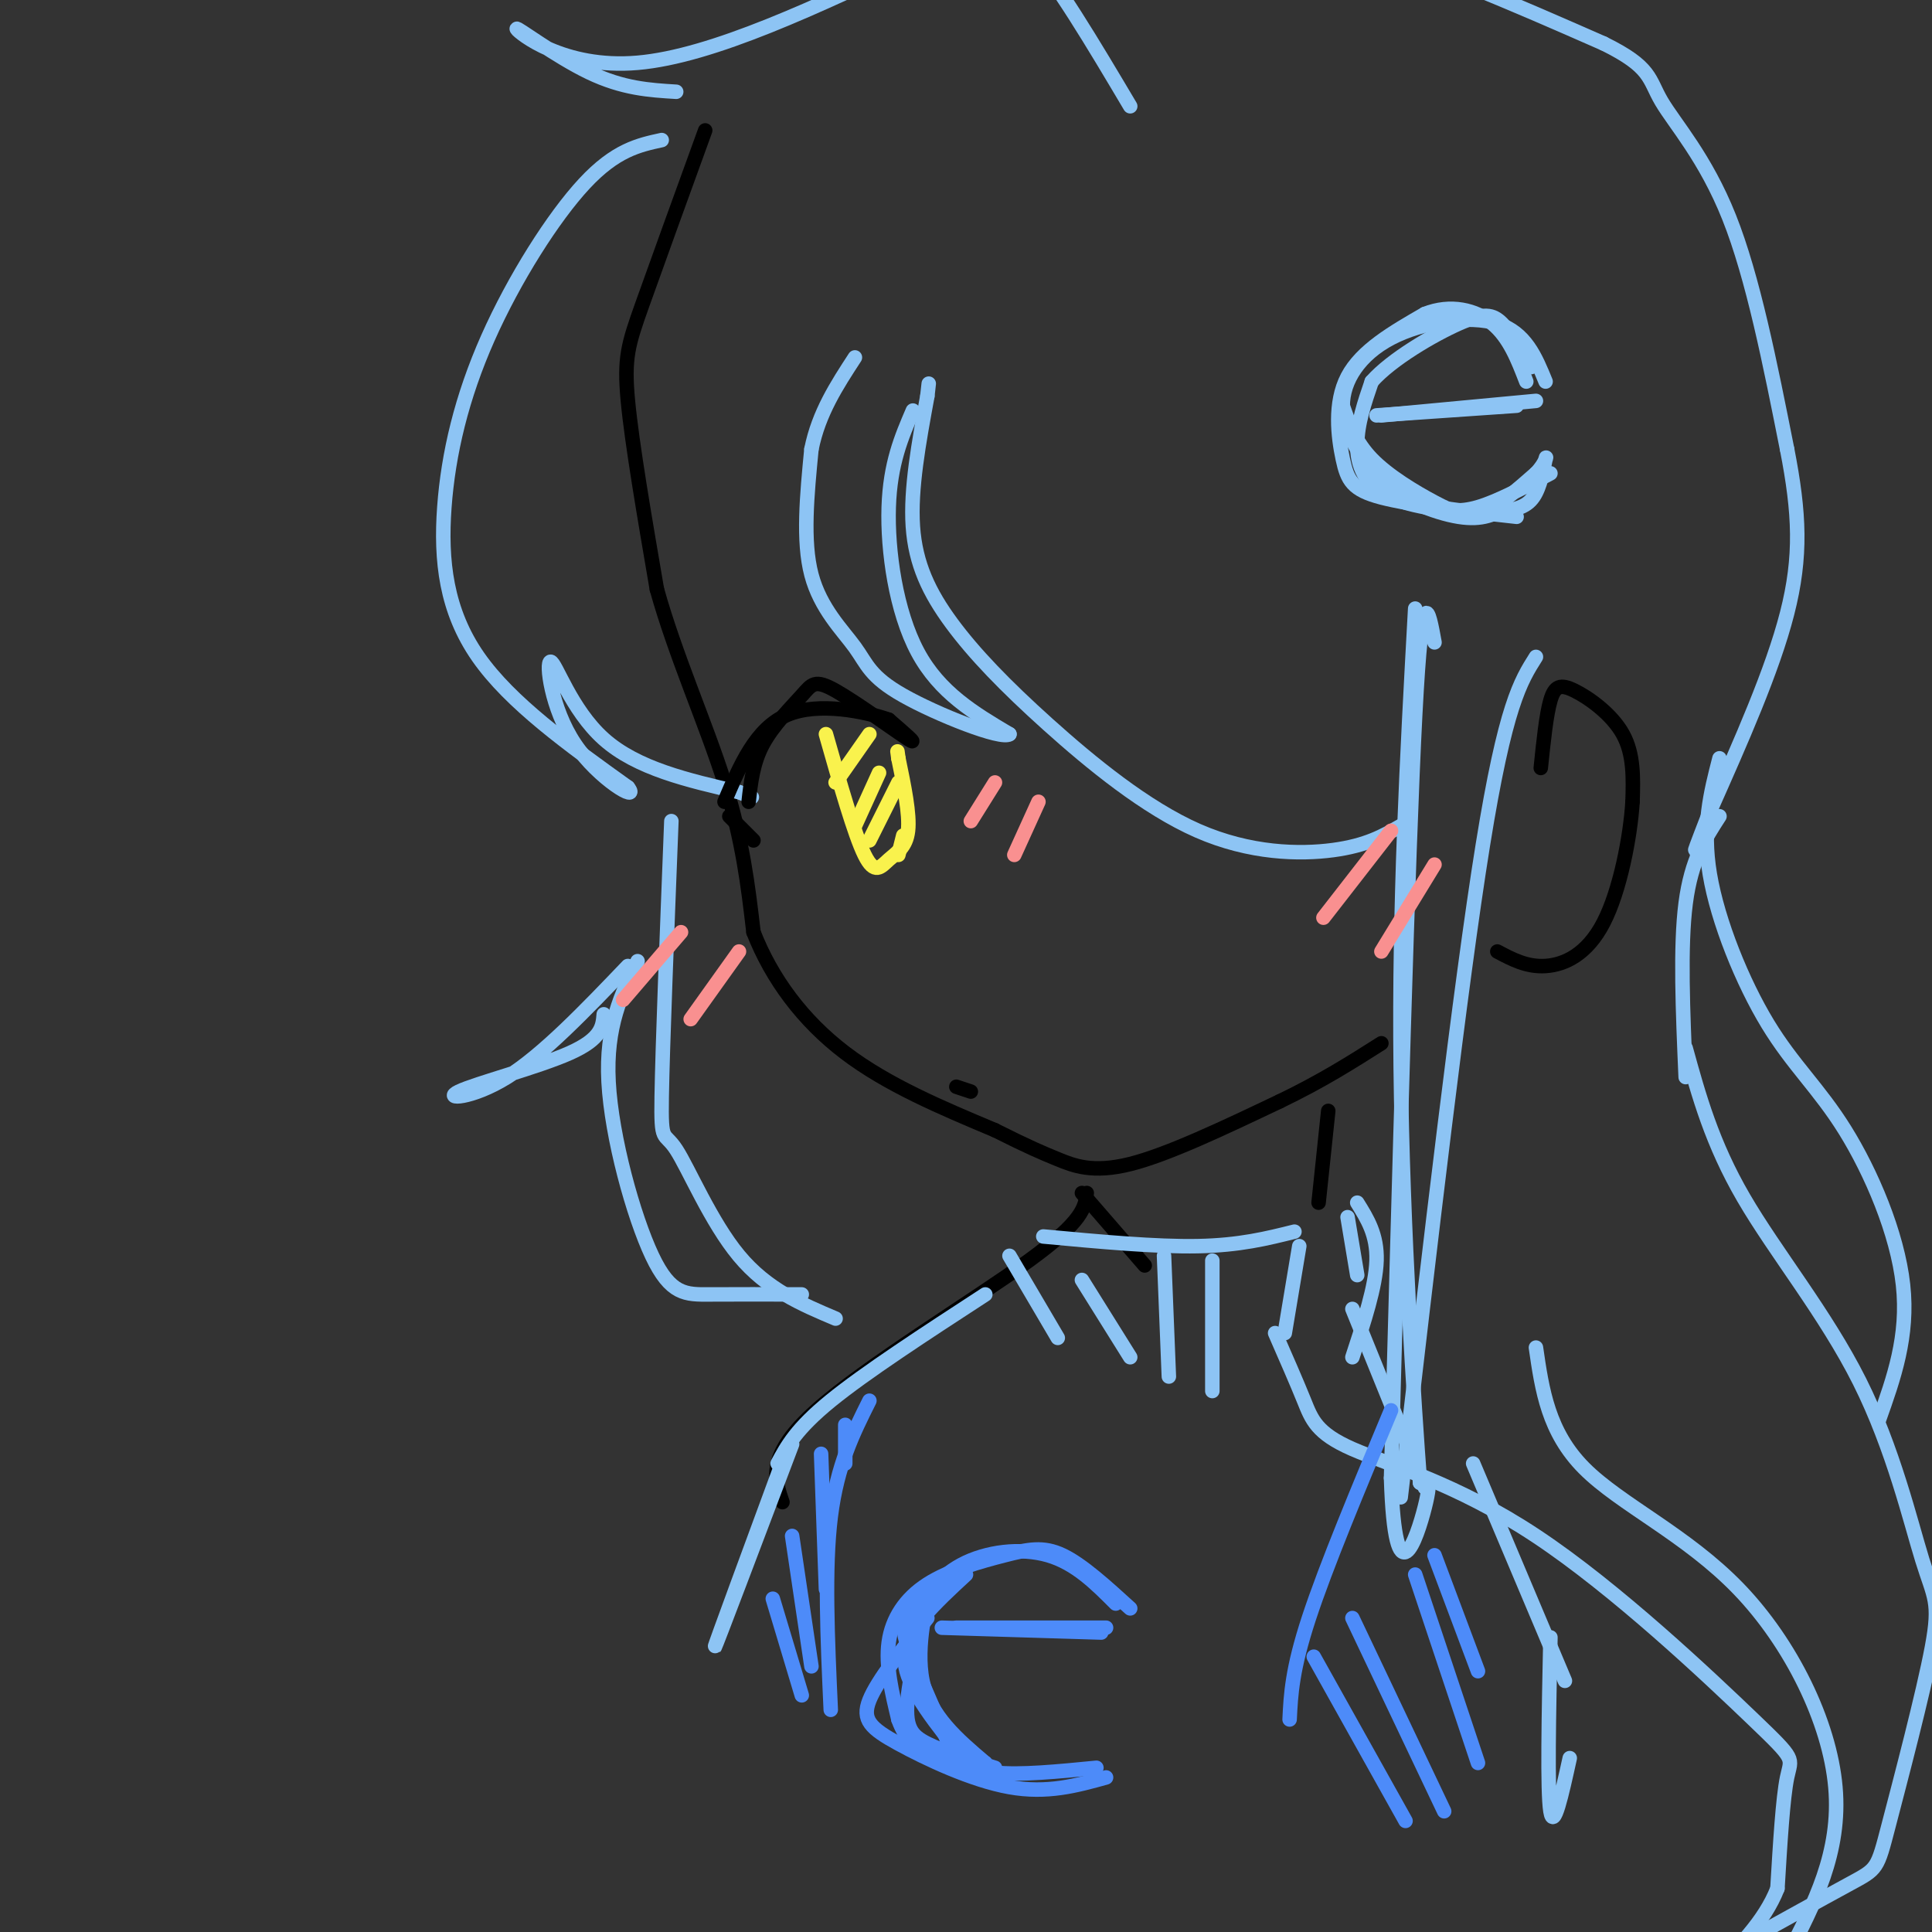 <svg viewBox='0 0 400 400' version='1.1' xmlns='http://www.w3.org/2000/svg' xmlns:xlink='http://www.w3.org/1999/xlink'><rect x="0" y="0" width="400" height="400" fill="#333333" stroke="none"/><g fill='none' stroke='rgb(0,0,0)' stroke-width='3' stroke-linecap='round' stroke-linejoin='round'><path d='M146,27c-5.022,13.844 -10.044,27.689 -13,36c-2.956,8.311 -3.844,11.089 -3,20c0.844,8.911 3.422,23.956 6,39'/><path d='M136,122c3.778,13.578 10.222,28.022 14,40c3.778,11.978 4.889,21.489 6,31'/><path d='M156,193c3.778,9.667 10.222,18.333 19,25c8.778,6.667 19.889,11.333 31,16'/><path d='M206,234c7.214,3.619 9.750,4.667 13,6c3.250,1.333 7.214,2.952 15,1c7.786,-1.952 19.393,-7.476 31,-13'/><path d='M265,228c8.667,-4.167 14.833,-8.083 21,-12'/><path d='M319,159c0.565,-5.506 1.131,-11.012 2,-14c0.869,-2.988 2.042,-3.458 5,-2c2.958,1.458 7.702,4.845 10,9c2.298,4.155 2.149,9.077 2,14'/><path d='M338,166c-0.452,7.250 -2.583,18.375 -6,25c-3.417,6.625 -8.119,8.750 -12,9c-3.881,0.250 -6.940,-1.375 -10,-3'/></g>
<g fill='none' stroke='rgb(141,196,244)' stroke-width='3' stroke-linecap='round' stroke-linejoin='round'><path d='M297,133c-1.250,-6.917 -2.500,-13.833 -4,15c-1.500,28.833 -3.250,93.417 -5,158'/><path d='M288,306c0.822,26.133 5.378,12.467 7,6c1.622,-6.467 0.311,-5.733 -1,-5'/><path d='M294,307c-1.178,-15.667 -3.622,-52.333 -4,-86c-0.378,-33.667 1.311,-64.333 3,-95'/><path d='M290,171c-3.543,2.038 -7.085,4.076 -14,5c-6.915,0.924 -17.201,0.734 -28,-4c-10.799,-4.734 -22.111,-14.011 -31,-22c-8.889,-7.989 -15.355,-14.689 -20,-21c-4.645,-6.311 -7.470,-12.232 -8,-20c-0.530,-7.768 1.235,-17.384 3,-27'/><path d='M192,82c0.500,-4.500 0.250,-2.250 0,0'/><path d='M189,85c-2.356,5.489 -4.711,10.978 -5,20c-0.289,9.022 1.489,21.578 6,30c4.511,8.422 11.756,12.711 19,17'/><path d='M209,152c-1.581,1.268 -15.032,-4.062 -22,-8c-6.968,-3.938 -7.453,-6.483 -10,-10c-2.547,-3.517 -7.156,-8.005 -9,-15c-1.844,-6.995 -0.922,-16.498 0,-26'/><path d='M168,93c1.500,-7.500 5.250,-13.250 9,-19'/><path d='M137,29c-4.777,1.037 -9.553,2.073 -16,9c-6.447,6.927 -14.563,19.743 -20,32c-5.437,12.257 -8.195,23.954 -9,35c-0.805,11.046 0.341,21.442 7,31c6.659,9.558 18.829,18.279 31,27'/><path d='M130,163c2.694,3.389 -6.072,-1.638 -11,-9c-4.928,-7.362 -6.019,-17.059 -5,-17c1.019,0.059 4.148,9.874 11,16c6.852,6.126 17.426,8.563 28,11'/><path d='M153,164c4.667,1.833 2.333,0.917 0,0'/><path d='M286,86c0.000,0.000 32.000,-3.000 32,-3'/><path d='M320,79c-2.077,-5.083 -4.155,-10.167 -10,-12c-5.845,-1.833 -15.458,-0.417 -22,3c-6.542,3.417 -10.012,8.833 -10,14c0.012,5.167 3.506,10.083 7,15'/><path d='M285,99c4.422,4.200 11.978,7.200 17,8c5.022,0.800 7.511,-0.600 10,-2'/><path d='M314,107c-10.994,-1.214 -21.988,-2.429 -28,-4c-6.012,-1.571 -7.042,-3.500 -8,-8c-0.958,-4.500 -1.845,-11.571 1,-17c2.845,-5.429 9.423,-9.214 16,-13'/><path d='M295,65c5.289,-2.111 10.511,-0.889 14,2c3.489,2.889 5.244,7.444 7,12'/><path d='M314,84c0.000,0.000 -29.000,2.000 -29,2'/><path d='M278,84c1.298,3.738 2.595,7.476 6,11c3.405,3.524 8.917,6.833 13,9c4.083,2.167 6.738,3.190 10,2c3.262,-1.190 7.131,-4.595 11,-8'/><path d='M318,98c2.212,-2.273 2.243,-3.957 2,-3c-0.243,0.957 -0.761,4.555 -2,7c-1.239,2.445 -3.198,3.738 -9,4c-5.802,0.262 -15.447,-0.506 -21,-3c-5.553,-2.494 -7.015,-6.712 -7,-11c0.015,-4.288 1.508,-8.644 3,-13'/><path d='M284,79c4.071,-4.619 12.750,-9.667 18,-12c5.250,-2.333 7.071,-1.952 9,0c1.929,1.952 3.964,5.476 6,9'/><path d='M321,98c-5.500,2.917 -11.000,5.833 -15,7c-4.000,1.167 -6.500,0.583 -9,0'/><path d='M318,136c-3.167,5.000 -6.333,10.000 -11,39c-4.667,29.000 -10.833,82.000 -17,135'/><path d='M140,19c-5.518,-0.333 -11.036,-0.667 -18,-4c-6.964,-3.333 -15.375,-9.667 -15,-9c0.375,0.667 9.536,8.333 25,7c15.464,-1.333 37.232,-11.667 59,-22'/><path d='M191,-9c11.500,-4.393 10.750,-4.375 12,-5c1.250,-0.625 4.500,-1.893 10,4c5.500,5.893 13.250,18.946 21,32'/><path d='M224,-5c7.733,-2.089 15.467,-4.178 24,-6c8.533,-1.822 17.867,-3.378 32,0c14.133,3.378 33.067,11.689 52,20'/><path d='M332,9c10.071,4.952 9.250,7.333 12,12c2.750,4.667 9.071,11.619 14,24c4.929,12.381 8.464,30.190 12,48'/><path d='M370,93c2.578,13.200 3.022,22.200 0,34c-3.022,11.800 -9.511,26.400 -16,41'/><path d='M354,168c-3.167,8.167 -3.083,8.083 -3,8'/><path d='M139,170c-0.917,23.423 -1.833,46.845 -2,57c-0.167,10.155 0.417,7.042 3,11c2.583,3.958 7.167,14.988 13,22c5.833,7.012 12.917,10.006 20,13'/><path d='M349,217c2.714,9.851 5.427,19.701 12,31c6.573,11.299 17.004,24.046 24,38c6.996,13.954 10.557,29.115 13,37c2.443,7.885 3.768,8.495 2,18c-1.768,9.505 -6.630,27.905 -9,37c-2.370,9.095 -2.249,8.884 -8,12c-5.751,3.116 -17.376,9.558 -29,16'/><path d='M354,406c-9.800,3.911 -19.800,5.689 -26,6c-6.200,0.311 -8.600,-0.844 -11,-2'/><path d='M264,276c2.207,5.038 4.414,10.076 6,14c1.586,3.924 2.552,6.734 10,10c7.448,3.266 21.378,6.989 38,18c16.622,11.011 35.937,29.311 45,38c9.063,8.689 7.875,7.768 7,12c-0.875,4.232 -1.438,13.616 -2,23'/><path d='M368,391c-2.667,6.833 -8.333,12.417 -14,18'/><path d='M318,279c1.262,8.750 2.524,17.500 10,25c7.476,7.500 21.167,13.750 32,25c10.833,11.250 18.810,27.500 20,41c1.190,13.500 -4.405,24.250 -10,35'/><path d='M356,157c-1.823,7.089 -3.646,14.179 -2,24c1.646,9.821 6.761,22.375 12,31c5.239,8.625 10.603,13.322 16,22c5.397,8.678 10.828,21.337 12,32c1.172,10.663 -1.914,19.332 -5,28'/><path d='M349,223c-0.583,-13.500 -1.167,-27.000 0,-36c1.167,-9.000 4.083,-13.500 7,-18'/><path d='M130,200c-8.792,9.190 -17.583,18.381 -25,23c-7.417,4.619 -13.458,4.667 -10,3c3.458,-1.667 16.417,-5.048 23,-8c6.583,-2.952 6.792,-5.476 7,-8'/><path d='M132,199c-3.310,6.732 -6.619,13.464 -6,25c0.619,11.536 5.167,27.875 9,36c3.833,8.125 6.952,8.036 12,8c5.048,-0.036 12.024,-0.018 19,0'/></g>
<g fill='none' stroke='rgb(0,0,0)' stroke-width='3' stroke-linecap='round' stroke-linejoin='round'><path d='M155,166c0.448,-4.056 0.896,-8.112 3,-12c2.104,-3.888 5.863,-7.609 8,-10c2.137,-2.391 2.652,-3.451 7,-1c4.348,2.451 12.528,8.415 15,10c2.472,1.585 -0.764,-1.207 -4,-4'/><path d='M184,149c-4.711,-1.644 -14.489,-3.756 -21,-1c-6.511,2.756 -9.756,10.378 -13,18'/></g>
<g fill='none' stroke='rgb(249,242,77)' stroke-width='3' stroke-linecap='round' stroke-linejoin='round'><path d='M171,152c2.946,10.363 5.893,20.726 8,25c2.107,4.274 3.375,2.458 5,1c1.625,-1.458 3.607,-2.560 4,-6c0.393,-3.440 -0.804,-9.220 -2,-15'/><path d='M186,157c-0.333,-2.500 -0.167,-1.250 0,0'/><path d='M173,162c0.000,0.000 7.000,-10.000 7,-10'/><path d='M177,171c0.000,0.000 5.000,-11.000 5,-11'/><path d='M180,174c0.000,0.000 6.000,-12.000 6,-12'/><path d='M186,177c0.000,0.000 1.000,-4.000 1,-4'/></g>
<g fill='none' stroke='rgb(0,0,0)' stroke-width='3' stroke-linecap='round' stroke-linejoin='round'><path d='M151,169c2.500,2.500 5.000,5.000 5,5c0.000,0.000 -2.500,-2.500 -5,-5'/><path d='M198,225c0.000,0.000 3.000,1.000 3,1'/></g>
<g fill='none' stroke='rgb(249,144,144)' stroke-width='3' stroke-linecap='round' stroke-linejoin='round'><path d='M201,170c0.000,0.000 5.000,-8.000 5,-8'/><path d='M210,177c0.000,0.000 5.000,-11.000 5,-11'/><path d='M129,207c0.000,0.000 12.000,-14.000 12,-14'/><path d='M143,211c0.000,0.000 10.000,-14.000 10,-14'/><path d='M274,190c0.000,0.000 14.000,-18.000 14,-18'/><path d='M286,197c0.000,0.000 11.000,-18.000 11,-18'/></g>
<g fill='none' stroke='rgb(0,0,0)' stroke-width='3' stroke-linecap='round' stroke-linejoin='round'><path d='M224,247c0.000,0.000 13.000,15.000 13,15'/><path d='M225,247c-0.333,2.889 -0.667,5.778 -12,14c-11.333,8.222 -33.667,21.778 -44,31c-10.333,9.222 -8.667,14.111 -7,19'/><path d='M275,230c0.000,0.000 -2.000,19.000 -2,19'/></g>
<g fill='none' stroke='rgb(141,196,244)' stroke-width='3' stroke-linecap='round' stroke-linejoin='round'><path d='M268,255c-5.667,1.417 -11.333,2.833 -20,3c-8.667,0.167 -20.333,-0.917 -32,-2'/><path d='M209,260c0.000,0.000 10.000,17.000 10,17'/><path d='M224,265c0.000,0.000 10.000,16.000 10,16'/><path d='M241,260c0.000,0.000 1.000,25.000 1,25'/><path d='M251,261c0.000,0.000 0.000,27.000 0,27'/><path d='M269,258c0.000,0.000 -3.000,18.000 -3,18'/><path d='M279,252c0.000,0.000 2.000,12.000 2,12'/><path d='M281,249c2.083,3.333 4.167,6.667 4,12c-0.167,5.333 -2.583,12.667 -5,20'/><path d='M280,271c0.000,0.000 15.000,37.000 15,37'/><path d='M305,303c0.000,0.000 19.000,45.000 19,45'/><path d='M321,339c-0.333,15.917 -0.667,31.833 0,36c0.667,4.167 2.333,-3.417 4,-11'/><path d='M163,300c-7.583,20.583 -15.167,41.167 -15,41c0.167,-0.167 8.083,-21.083 16,-42'/><path d='M161,303c1.917,-3.583 3.833,-7.167 11,-13c7.167,-5.833 19.583,-13.917 32,-22'/></g>
<g fill='none' stroke='rgb(77,139,249)' stroke-width='3' stroke-linecap='round' stroke-linejoin='round'><path d='M180,290c-3.333,6.667 -6.667,13.333 -8,24c-1.333,10.667 -0.667,25.333 0,40'/><path d='M160,331c0.000,0.000 6.000,20.000 6,20'/><path d='M164,318c0.000,0.000 4.000,27.000 4,27'/><path d='M170,301c0.000,0.000 1.000,28.000 1,28'/><path d='M175,295c0.000,0.000 0.000,8.000 0,8'/><path d='M288,292c-6.750,16.167 -13.500,32.333 -17,43c-3.500,10.667 -3.750,15.833 -4,21'/><path d='M272,343c0.000,0.000 19.000,34.000 19,34'/><path d='M280,335c0.000,0.000 19.000,40.000 19,40'/><path d='M293,326c0.000,0.000 13.000,39.000 13,39'/><path d='M297,322c0.000,0.000 9.000,24.000 9,24'/><path d='M195,337c0.000,0.000 33.000,1.000 33,1'/><path d='M231,332c-4.161,-4.175 -8.322,-8.351 -14,-10c-5.678,-1.649 -12.872,-0.772 -18,2c-5.128,2.772 -8.188,7.439 -10,10c-1.812,2.561 -2.375,3.018 -1,7c1.375,3.982 4.687,11.491 8,19'/><path d='M196,360c2.533,4.556 4.867,6.444 10,7c5.133,0.556 13.067,-0.222 21,-1'/><path d='M229,368c-6.101,1.696 -12.202,3.393 -20,2c-7.798,-1.393 -17.292,-5.875 -23,-9c-5.708,-3.125 -7.631,-4.893 -6,-9c1.631,-4.107 6.815,-10.554 12,-17'/><path d='M198,337c0.000,0.000 31.000,0.000 31,0'/><path d='M234,333c-4.976,-4.537 -9.952,-9.075 -14,-11c-4.048,-1.925 -7.167,-1.238 -12,0c-4.833,1.238 -11.378,3.026 -16,6c-4.622,2.974 -7.321,7.136 -8,12c-0.679,4.864 0.660,10.432 2,16'/><path d='M186,356c1.467,4.178 4.133,6.622 7,8c2.867,1.378 5.933,1.689 9,2'/><path d='M206,366c-5.314,-1.657 -10.628,-3.314 -14,-5c-3.372,-1.686 -4.801,-3.400 -4,-10c0.801,-6.600 3.831,-18.085 4,-19c0.169,-0.915 -2.523,8.738 -1,16c1.523,7.262 7.262,12.131 13,17'/><path d='M204,365c2.167,2.833 1.083,1.417 0,0'/><path d='M202,367c-6.044,-7.311 -12.089,-14.622 -14,-20c-1.911,-5.378 0.311,-8.822 3,-12c2.689,-3.178 5.844,-6.089 9,-9'/></g>
</svg>